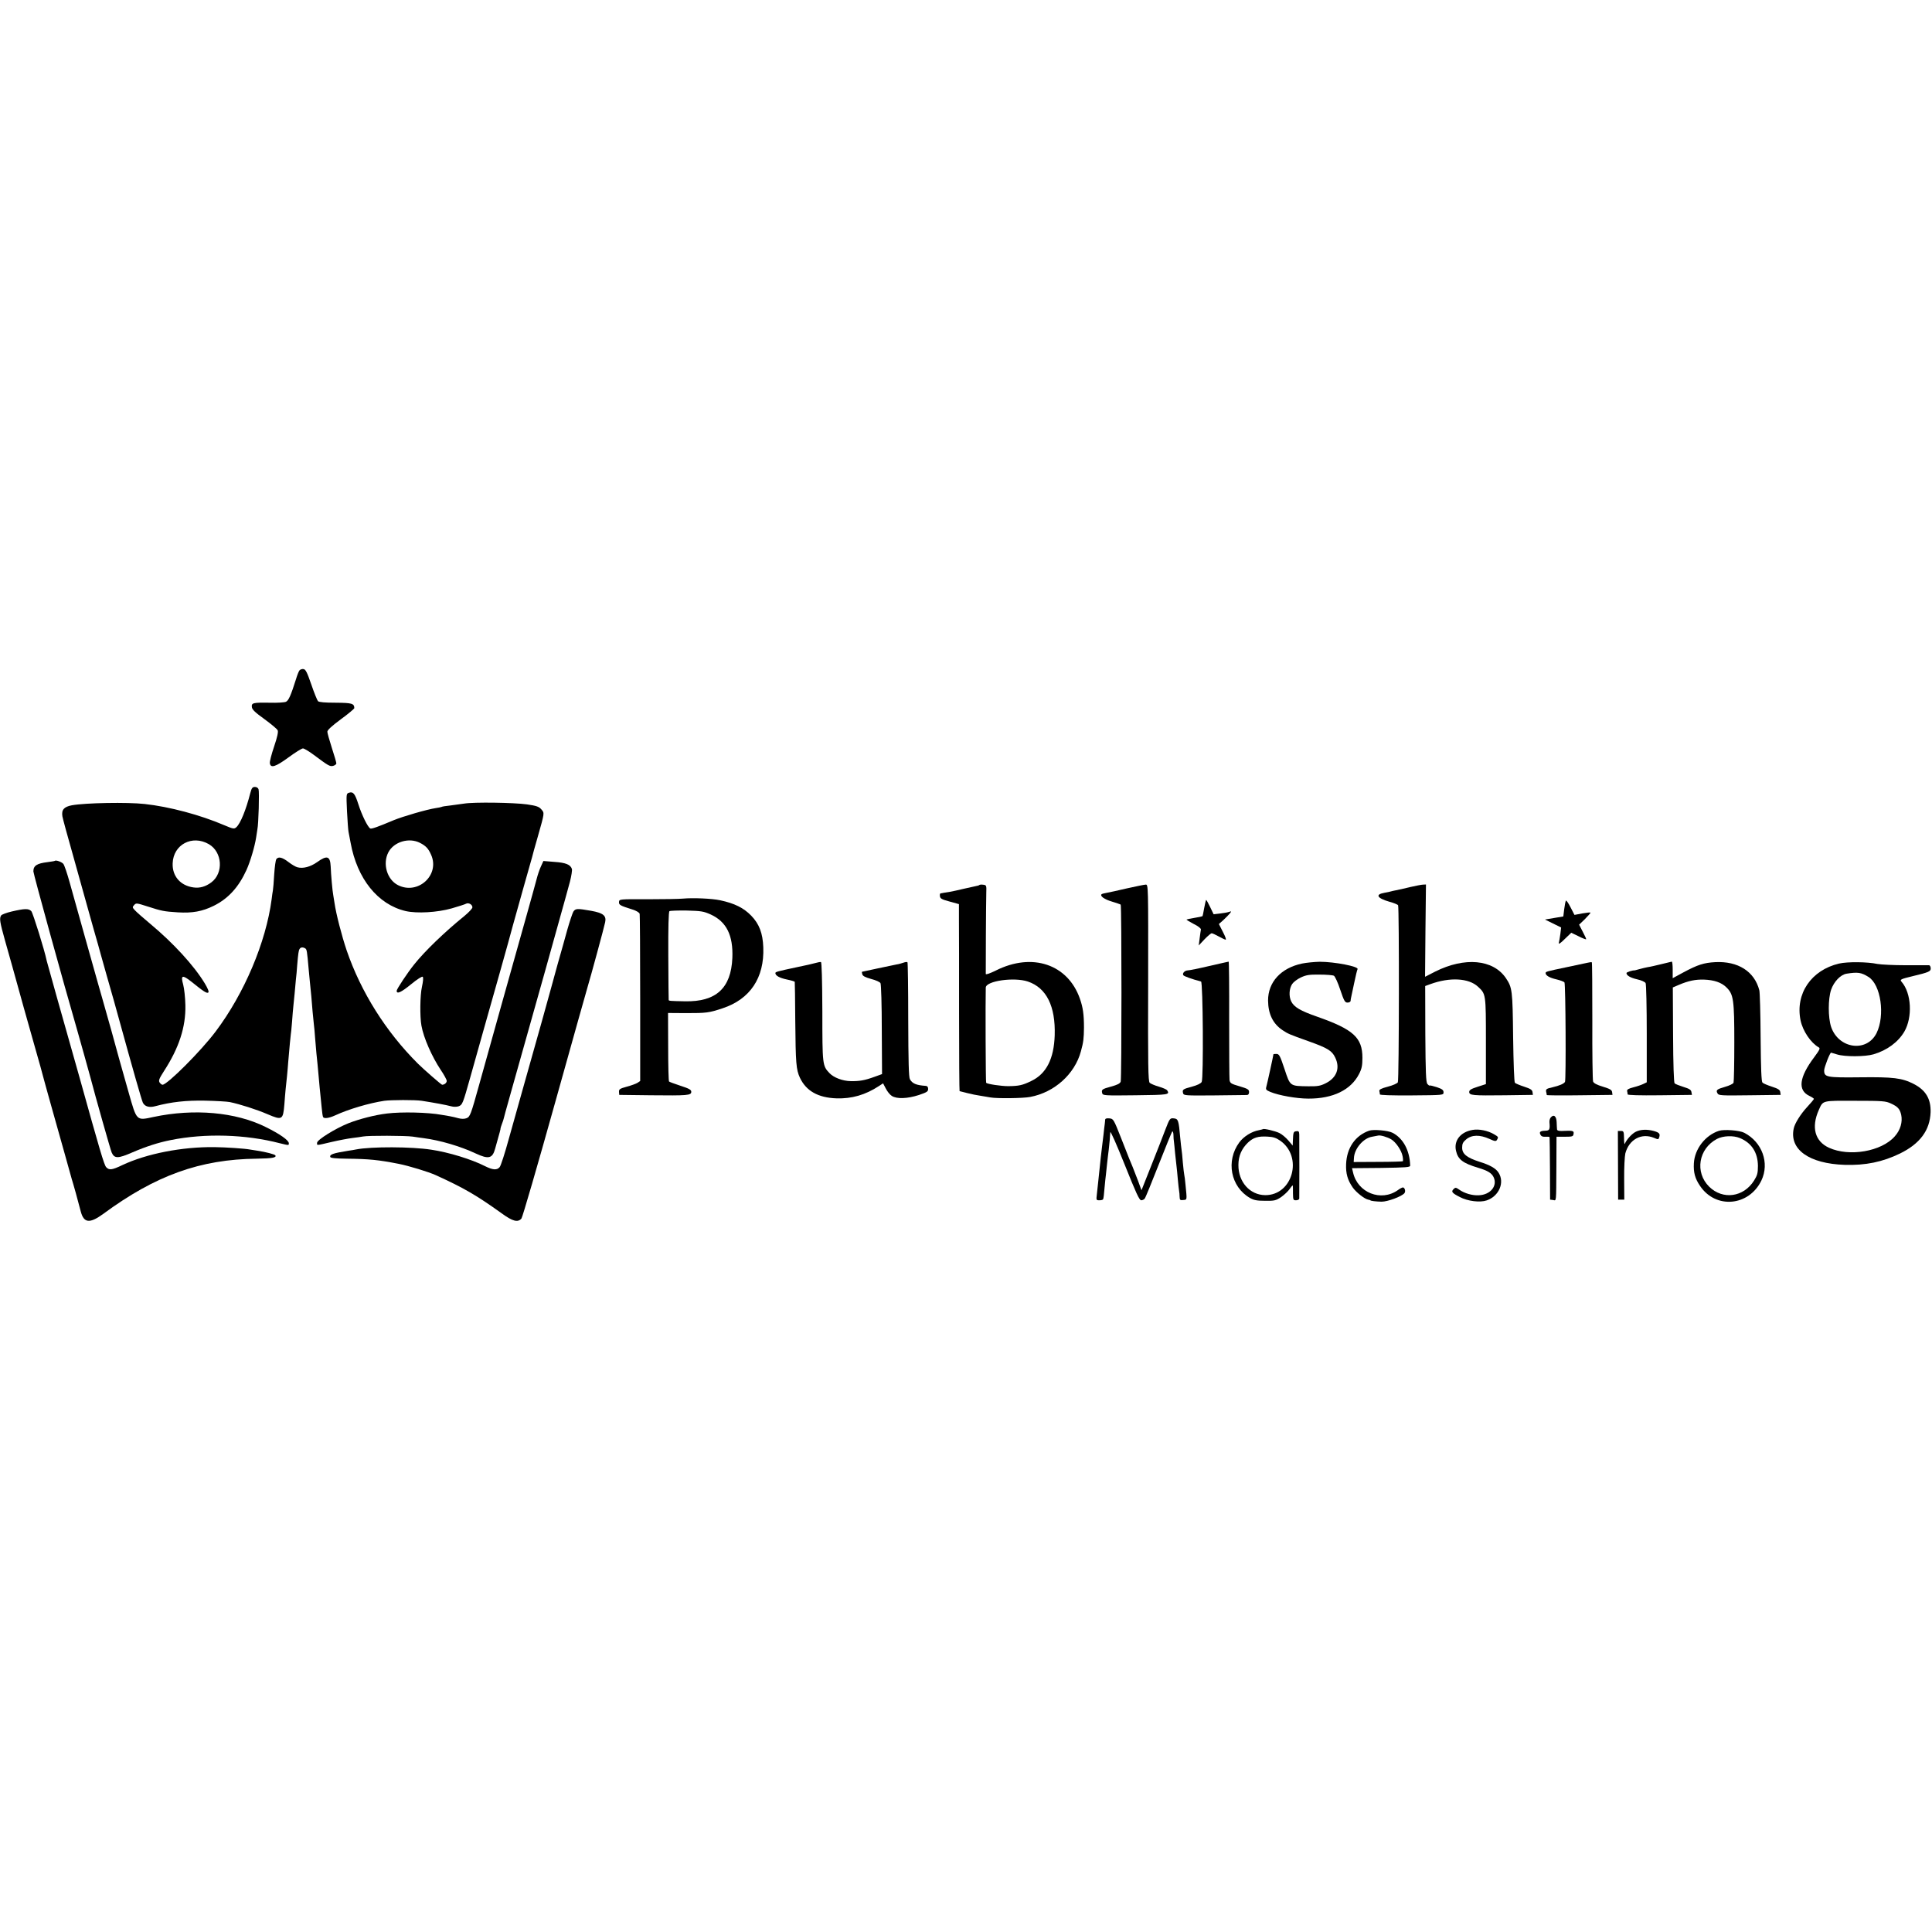 <?xml version="1.0" standalone="no"?>
<!DOCTYPE svg PUBLIC "-//W3C//DTD SVG 20010904//EN"
 "http://www.w3.org/TR/2001/REC-SVG-20010904/DTD/svg10.dtd">
<svg version="1.0" xmlns="http://www.w3.org/2000/svg"
 width="1505pt" height="1505pt" viewBox="0 0 1505 1505"
 preserveAspectRatio="xMidYMid meet">
<g transform="translate(0,1505) scale(0.1,-0.1)"
fill="#000000" stroke="none">
<path d="M2333 9828 c-6 -7 -18 -38 -27 -68 -40 -127 -58 -168 -79 -177 -12
-5 -69 -9 -125 -7 -131 2 -144 -1 -140 -34 2 -20 26 -42 98 -94 52 -38 99 -77
103 -87 6 -12 -3 -53 -28 -127 -20 -59 -35 -117 -33 -129 6 -41 44 -29 144 44
53 39 104 71 114 71 9 0 46 -22 81 -48 118 -88 128 -94 154 -88 14 4 25 12 25
20 0 7 -16 62 -35 120 -19 59 -35 116 -35 126 0 13 35 45 105 97 58 42 105 82
105 87 -1 36 -18 41 -145 42 -84 0 -129 4 -138 12 -6 7 -30 65 -52 130 -33 95
-44 118 -61 120 -11 2 -25 -3 -31 -10z"/>
<path d="M1950 8873 c-34 -133 -77 -238 -109 -267 -17 -15 -24 -14 -97 17
-185 79 -424 143 -617 164 -134 15 -462 9 -567 -10 -62 -12 -82 -35 -74 -86 3
-18 41 -158 85 -312 43 -153 87 -311 98 -351 11 -40 38 -138 61 -218 23 -80
48 -167 55 -195 8 -27 28 -99 45 -160 17 -60 43 -150 57 -200 14 -49 33 -119
43 -155 103 -374 173 -619 183 -640 15 -30 50 -40 97 -27 124 33 240 46 390
43 85 -2 171 -7 190 -11 77 -16 210 -58 295 -95 113 -48 120 -44 130 75 3 44
8 98 10 120 2 22 7 69 11 105 3 36 8 83 9 105 10 119 18 202 20 215 2 8 6 53
10 100 3 47 8 101 10 120 2 19 6 64 10 100 3 36 8 85 10 110 3 25 8 74 10 110
8 94 11 116 19 128 8 14 26 15 44 4 12 -8 14 -20 26 -157 7 -70 12 -131 21
-215 2 -25 7 -79 10 -120 4 -41 8 -86 10 -100 2 -14 7 -63 10 -110 9 -107 11
-131 19 -205 3 -33 8 -87 11 -120 3 -33 7 -80 10 -105 2 -25 7 -74 11 -110 3
-36 8 -68 11 -72 8 -14 47 -8 93 13 106 49 265 96 384 114 52 7 240 8 291 0
97 -15 189 -32 230 -43 17 -5 42 -5 57 0 30 11 33 18 92 228 56 199 138 492
227 805 45 160 92 328 104 375 13 47 51 182 84 300 34 118 63 223 66 233 2 10
22 83 45 162 53 187 52 181 27 210 -18 21 -37 28 -112 39 -101 14 -413 19
-490 6 -27 -4 -77 -11 -110 -15 -32 -3 -62 -8 -66 -11 -4 -2 -24 -6 -45 -9
-67 -10 -257 -65 -329 -95 -121 -51 -169 -68 -180 -64 -19 8 -67 105 -94 191
-26 81 -40 98 -72 88 -22 -7 -22 -10 -16 -144 4 -75 9 -147 12 -161 3 -14 10
-51 16 -84 51 -282 212 -482 429 -533 88 -20 247 -11 359 21 52 15 102 31 111
36 20 11 50 -6 50 -28 0 -9 -28 -39 -62 -67 -153 -124 -308 -273 -391 -377
-54 -67 -137 -193 -137 -206 0 -28 34 -13 110 49 51 42 88 65 93 60 6 -6 3
-36 -6 -78 -15 -64 -17 -232 -4 -303 17 -95 81 -240 150 -344 26 -38 47 -77
47 -86 0 -15 -18 -30 -36 -30 -6 0 -145 121 -189 165 -249 248 -443 557 -554
880 -39 115 -83 286 -95 370 -4 23 -8 50 -10 62 -6 27 -18 163 -20 223 -4 82
-28 90 -106 34 -51 -36 -108 -52 -153 -40 -13 3 -44 21 -70 41 -48 37 -78 44
-94 23 -6 -7 -13 -60 -17 -118 -3 -58 -8 -114 -10 -125 -2 -11 -7 -42 -10 -70
-44 -335 -213 -734 -436 -1030 -113 -151 -377 -415 -414 -415 -6 0 -16 8 -23
18 -9 15 -3 30 34 88 117 180 171 344 167 514 -1 58 -9 130 -17 160 -21 75 -7
79 65 22 95 -77 121 -93 131 -83 6 6 -5 33 -28 71 -85 140 -245 314 -425 464
-52 43 -105 90 -118 104 -21 22 -22 26 -7 42 15 17 20 16 104 -11 112 -36 127
-39 236 -46 113 -7 191 7 280 51 113 56 194 145 255 279 30 66 65 186 75 252
3 23 8 52 10 65 9 39 16 292 9 312 -3 10 -15 18 -28 18 -19 0 -26 -8 -36 -47z
m-323 -399 c105 -61 116 -224 20 -297 -45 -34 -91 -47 -140 -40 -102 14 -166
88 -162 188 5 146 152 224 282 149z m1645 10 c45 -23 65 -44 86 -92 71 -158
-102 -316 -258 -237 -85 43 -121 166 -75 255 43 83 162 118 247 74z"/>
<path d="M427 8344 c-2 -2 -28 -6 -58 -10 -81 -10 -109 -27 -109 -72 0 -19
235 -871 340 -1232 27 -95 88 -312 104 -372 38 -146 157 -566 166 -586 21 -48
49 -48 161 1 107 46 203 77 299 96 268 54 582 45 851 -25 70 -17 69 -17 69 0
0 23 -69 72 -181 127 -233 116 -558 145 -873 78 -135 -29 -130 -34 -194 191
-29 102 -61 217 -72 255 -23 86 -99 360 -134 480 -8 28 -22 75 -30 105 -22 78
-180 639 -223 795 -20 72 -42 137 -50 146 -13 15 -58 31 -66 23z"/>
<path d="M4213 8299 c-11 -24 -25 -66 -32 -94 -7 -27 -41 -151 -76 -275 -84
-297 -315 -1123 -371 -1325 -67 -241 -72 -255 -101 -266 -16 -6 -38 -6 -61 0
-21 6 -52 13 -69 16 -18 3 -48 8 -65 11 -103 19 -309 24 -423 10 -93 -11 -214
-42 -301 -76 -102 -41 -244 -129 -244 -152 0 -22 -12 -23 112 6 56 13 129 27
162 31 32 4 70 9 85 12 40 8 329 7 386 -1 28 -4 66 -10 85 -12 129 -17 285
-63 405 -119 101 -47 131 -40 152 37 37 131 43 153 42 158 0 3 5 19 11 35 7
17 13 37 15 46 3 16 41 150 321 1144 80 286 152 543 159 570 8 28 23 85 35
128 11 43 18 87 15 98 -11 34 -48 49 -136 55 l-86 7 -20 -44z"/>
<path d="M7629 8156 c-2 -3 -16 -7 -29 -9 -14 -3 -56 -12 -95 -21 -38 -10 -86
-19 -105 -23 -19 -3 -42 -7 -50 -8 -8 -2 -19 -4 -23 -4 -5 -1 -7 -11 -5 -23 2
-18 16 -25 76 -41 l72 -20 0 -121 c1 -67 1 -394 1 -728 0 -335 2 -608 4 -608
2 0 29 -7 60 -15 31 -8 75 -17 98 -20 23 -4 61 -10 83 -14 49 -9 253 -7 309 4
188 35 347 177 395 355 20 72 23 100 24 185 0 103 -8 158 -32 226 -94 268
-371 361 -654 219 -47 -23 -78 -34 -79 -27 -1 19 2 565 4 632 2 57 1 60 -23
63 -14 2 -28 1 -31 -2z m378 -752 c145 -49 216 -192 209 -419 -6 -183 -65
-299 -181 -355 -69 -34 -97 -40 -180 -41 -56 0 -163 16 -173 26 -4 3 -6 639
-3 742 2 52 221 83 328 47z"/>
<path d="M8780 8130 c-69 -16 -140 -32 -159 -35 -19 -3 -37 -8 -40 -11 -14
-14 22 -40 80 -57 35 -11 66 -21 69 -24 8 -8 8 -1356 0 -1379 -6 -15 -26 -25
-74 -38 -73 -20 -77 -24 -70 -52 5 -18 16 -19 260 -16 257 3 268 4 246 39 -4
6 -33 19 -64 28 -32 9 -64 23 -72 30 -12 12 -14 136 -12 780 1 759 1 765 -19
764 -11 0 -76 -14 -145 -29z"/>
<path d="M10985 8140 c-44 -11 -93 -22 -110 -25 -16 -3 -34 -7 -40 -9 -5 -2
-29 -7 -52 -11 -73 -13 -55 -42 42 -70 33 -9 63 -21 66 -27 9 -15 8 -1361 -2
-1379 -5 -9 -39 -24 -78 -34 -52 -14 -68 -22 -66 -34 2 -9 4 -20 4 -26 1 -6
89 -9 248 -8 248 2 248 2 248 24 0 18 -11 26 -52 40 -28 9 -53 15 -56 13 -2
-3 -10 3 -18 12 -11 14 -14 89 -16 390 l-1 373 41 15 c151 55 298 47 370 -20
62 -57 62 -57 62 -424 l0 -335 -65 -21 c-50 -16 -65 -25 -65 -40 0 -27 26 -29
278 -26 l218 3 -3 22 c-2 17 -16 26 -65 42 -34 11 -67 25 -72 30 -6 6 -11 151
-14 355 -4 367 -7 387 -56 460 -99 147 -321 167 -552 51 l-78 -40 3 360 4 359
-22 -1 c-11 0 -57 -9 -101 -19z"/>
<path d="M5321 8050 c-30 -3 -154 -5 -275 -5 -221 1 -222 1 -224 -21 -2 -23 9
-29 105 -59 31 -10 53 -23 56 -34 2 -10 4 -307 4 -660 l0 -642 -21 -14 c-11
-7 -49 -21 -83 -30 -55 -15 -62 -20 -61 -41 l2 -23 246 -3 c287 -3 315 -1 315
27 0 16 -16 25 -84 47 -46 15 -86 30 -89 33 -4 3 -7 125 -7 270 l-1 264 141
-1 c156 0 178 2 285 38 214 71 325 238 316 474 -4 111 -32 183 -94 247 -59 61
-130 96 -242 120 -66 14 -211 20 -289 13z m216 -124 c122 -56 175 -162 168
-338 -10 -236 -127 -343 -369 -338 -113 2 -126 3 -127 10 -1 3 -2 158 -3 345
-1 222 2 342 9 347 5 4 66 6 135 5 113 -3 131 -6 187 -31z"/>
<path d="M9381 7979 c-6 -34 -12 -64 -14 -66 -3 -2 -30 -8 -62 -13 -32 -5 -59
-11 -62 -13 -2 -2 23 -17 55 -34 35 -17 58 -35 57 -44 -2 -8 -6 -39 -10 -69
l-7 -55 45 48 c25 26 50 47 56 47 6 0 30 -11 55 -25 25 -14 49 -25 54 -25 6 0
-4 27 -22 61 l-31 61 35 31 c19 18 42 41 50 51 14 18 13 19 -4 13 -11 -4 -43
-10 -71 -13 l-51 -6 -27 56 c-15 31 -29 56 -31 56 -2 0 -9 -28 -15 -61z"/>
<path d="M12198 8034 c-3 -5 -9 -35 -13 -66 l-7 -57 -72 -12 -71 -12 63 -31
63 -31 -6 -50 c-4 -27 -9 -59 -12 -70 -3 -13 12 -4 46 30 l51 49 56 -27 c31
-16 58 -26 60 -24 2 1 -10 28 -26 58 l-29 56 45 43 c24 25 44 47 44 50 0 4
-28 1 -62 -5 l-63 -12 -31 60 c-17 33 -33 56 -36 51z"/>
<path d="M89 7949 c-39 -9 -75 -23 -80 -30 -15 -23 -11 -49 31 -199 23 -80 47
-167 55 -195 57 -207 123 -443 175 -625 34 -118 63 -223 65 -233 2 -10 32
-116 65 -235 34 -119 81 -289 106 -377 24 -88 48 -173 53 -190 10 -30 50 -173
70 -252 24 -91 69 -96 174 -20 408 301 756 426 1197 431 120 2 156 8 145 26
-5 8 -73 26 -139 36 -21 3 -47 7 -57 9 -41 8 -189 18 -279 19 -252 3 -528 -51
-717 -140 -81 -39 -103 -41 -126 -16 -16 17 -51 137 -207 697 -28 99 -57 203
-65 230 -45 156 -187 663 -191 680 -17 84 -107 371 -120 387 -21 22 -52 21
-155 -3z"/>
<path d="M4466 7948 c-7 -13 -28 -75 -46 -138 -17 -63 -52 -186 -77 -274 -24
-87 -46 -166 -48 -175 -3 -14 -115 -415 -230 -821 -24 -85 -69 -247 -101 -360
-31 -113 -63 -213 -72 -222 -21 -25 -54 -22 -114 8 -104 53 -283 108 -418 128
-154 24 -468 25 -586 2 -12 -3 -39 -7 -60 -10 -119 -19 -148 -29 -141 -49 2
-8 43 -12 129 -13 175 -2 244 -9 403 -40 81 -16 231 -62 289 -88 222 -101 319
-158 513 -297 86 -63 127 -74 155 -41 8 9 126 415 262 902 136 487 252 899
257 915 16 51 127 458 133 491 11 51 -15 72 -109 89 -109 19 -122 19 -139 -7z"/>
<path d="M6355 7549 c-16 -5 -82 -20 -146 -33 -155 -33 -169 -37 -169 -46 0
-20 32 -38 89 -50 34 -7 62 -15 62 -19 1 -3 3 -139 4 -301 3 -334 7 -382 36
-445 49 -104 142 -156 285 -161 119 -4 226 27 331 96 l32 21 21 -40 c11 -22
32 -49 47 -58 38 -25 122 -22 211 7 62 21 72 27 72 47 0 15 -6 23 -17 24 -76
5 -106 18 -125 52 -9 16 -12 133 -13 464 0 243 -3 444 -6 447 -3 4 -17 2 -31
-3 -14 -5 -38 -12 -54 -14 -16 -3 -82 -17 -148 -31 -65 -14 -119 -26 -121 -26
-2 0 -1 -9 2 -19 3 -14 23 -24 69 -37 36 -9 69 -24 73 -33 5 -9 10 -172 10
-362 l2 -346 -58 -21 c-77 -28 -117 -35 -185 -34 -64 1 -133 27 -167 63 -54
57 -55 64 -55 478 -1 247 -5 385 -11 387 -5 1 -23 -2 -40 -7z"/>
<path d="M9420 7525 c-80 -19 -155 -34 -166 -34 -25 -1 -46 -22 -36 -38 6 -8
63 -29 138 -49 15 -3 20 -755 5 -782 -6 -12 -35 -26 -76 -37 -72 -19 -76 -23
-69 -51 5 -18 15 -19 242 -17 130 2 245 3 255 3 11 0 17 8 17 23 0 20 -10 26
-74 45 -66 19 -74 24 -78 49 -2 15 -3 229 -3 476 1 246 -1 447 -4 446 -3 0
-71 -16 -151 -34z"/>
<path d="M10142 7544 c-164 -35 -264 -144 -264 -288 1 -105 38 -181 113 -231
44 -29 51 -32 202 -86 149 -53 183 -74 208 -127 40 -82 12 -158 -75 -201 -40
-20 -62 -24 -134 -23 -145 2 -141 -1 -186 135 -35 105 -42 117 -63 117 -13 0
-23 -1 -23 -2 0 -8 -50 -236 -56 -256 -5 -19 -1 -24 32 -38 65 -27 204 -52
296 -52 192 -1 332 68 395 192 21 41 26 65 26 126 0 157 -70 221 -352 320
-132 46 -181 75 -203 120 -19 40 -16 99 8 135 10 15 40 38 68 51 41 19 65 23
145 22 53 0 103 -4 112 -9 8 -4 31 -53 49 -108 30 -89 37 -101 57 -101 13 0
23 6 24 13 0 6 2 19 4 27 2 8 12 59 24 113 11 54 23 102 26 107 13 21 -179 58
-295 58 -41 -1 -104 -7 -138 -14z"/>
<path d="M12365 7550 c-16 -4 -88 -19 -160 -34 -157 -33 -165 -35 -165 -46 0
-19 31 -37 84 -49 30 -7 59 -18 63 -24 9 -14 13 -762 4 -775 -10 -15 -43 -29
-98 -42 -46 -10 -52 -15 -49 -33 3 -12 5 -24 5 -27 1 -3 116 -4 257 -2 l255 3
-3 22 c-2 17 -17 25 -72 42 -47 14 -71 27 -76 40 -4 11 -7 224 -6 473 0 250
-1 455 -4 456 -3 2 -18 0 -35 -4z"/>
<path d="M12940 7539 c-41 -10 -88 -21 -105 -23 -16 -3 -45 -10 -63 -15 -18
-5 -35 -10 -37 -10 -20 1 -65 -14 -65 -21 0 -19 31 -37 84 -49 32 -7 60 -20
65 -29 5 -9 9 -187 9 -395 l0 -378 -27 -13 c-14 -7 -49 -19 -77 -26 -38 -10
-51 -17 -49 -29 2 -9 4 -20 4 -26 1 -6 89 -9 251 -7 l250 3 -4 22 c-2 17 -16
26 -62 40 -32 10 -63 22 -69 28 -6 6 -11 144 -12 379 l-2 368 47 20 c75 32
130 43 196 41 79 -3 136 -22 175 -61 55 -54 61 -96 61 -429 0 -164 -3 -304 -6
-313 -3 -9 -33 -23 -65 -32 -66 -19 -74 -26 -60 -51 8 -17 28 -18 251 -15
l241 3 -3 22 c-2 17 -16 26 -65 42 -34 11 -68 25 -74 32 -8 8 -12 108 -14 350
-1 186 -6 352 -10 368 -38 148 -166 229 -344 220 -89 -5 -136 -20 -248 -80
l-83 -45 0 65 c0 36 -3 65 -7 64 -5 -1 -42 -10 -83 -20z"/>
<path d="M14326 7544 c-217 -51 -342 -235 -300 -442 17 -83 80 -176 142 -211
13 -7 6 -20 -36 -77 -117 -156 -130 -257 -37 -301 19 -9 35 -20 35 -23 0 -4
-24 -33 -54 -65 -49 -53 -95 -126 -103 -165 -36 -164 119 -275 397 -284 162
-5 294 22 430 88 156 76 234 181 239 322 3 104 -38 172 -131 220 -92 47 -160
55 -417 52 -264 -3 -281 1 -281 54 0 23 45 139 54 138 0 0 22 -7 47 -14 62
-19 218 -18 283 1 106 31 192 95 240 176 66 113 56 301 -21 389 -15 17 -9 21
87 44 126 30 140 37 140 60 0 13 -6 24 -12 25 -7 0 -89 0 -183 0 -93 0 -192 5
-220 10 -80 17 -234 18 -299 3z m229 -104 c97 -60 131 -300 63 -438 -77 -153
-296 -122 -354 49 -24 74 -24 216 0 289 22 63 73 117 120 125 89 14 114 10
171 -25z m175 -986 c54 -25 69 -42 80 -88 12 -56 -6 -119 -50 -168 -103 -118
-354 -161 -512 -89 -110 50 -140 159 -80 294 34 76 22 73 283 72 216 0 238 -2
279 -21z"/>
<path d="M12080 6345 c-7 -8 -11 -24 -10 -37 5 -56 1 -65 -30 -66 -41 -1 -52
-9 -40 -31 6 -13 19 -18 40 -16 16 1 31 0 31 -4 1 -3 2 -114 3 -246 l1 -240
23 -3 c27 -4 24 -28 26 258 l1 235 65 0 c60 0 65 2 68 23 4 24 -6 26 -90 22
-25 -1 -38 3 -39 12 -1 7 -2 33 -3 57 -2 47 -23 63 -46 36z"/>
<path d="M8609 6328 c0 -7 -2 -22 -3 -33 -2 -11 -6 -49 -10 -85 -4 -36 -9 -76
-11 -90 -2 -14 -6 -52 -10 -85 -3 -33 -8 -76 -10 -95 -2 -19 -7 -62 -10 -95
-3 -33 -8 -79 -11 -102 -5 -41 -4 -43 20 -43 13 0 27 3 29 8 3 4 8 43 11 87 4
44 9 91 11 105 2 14 6 52 9 85 4 33 9 83 13 110 6 54 10 96 12 135 1 14 49
-95 112 -252 88 -220 114 -278 129 -278 9 0 22 6 27 13 6 6 54 125 108 262 54
138 102 254 106 260 5 5 9 -5 10 -25 0 -19 2 -44 4 -55 1 -11 6 -51 9 -90 4
-38 9 -83 11 -100 2 -16 7 -63 10 -102 4 -40 8 -81 10 -90 2 -10 4 -31 4 -46
1 -25 4 -28 29 -25 30 3 29 -3 17 118 -3 36 -8 72 -10 80 -2 8 -7 51 -11 95
-3 44 -8 89 -10 100 -2 10 -6 51 -10 90 -12 139 -16 150 -50 153 -30 3 -32 1
-67 -90 -19 -51 -69 -178 -110 -281 l-75 -189 -27 74 c-15 40 -34 89 -42 108
-20 47 -23 54 -90 225 -58 147 -60 150 -91 153 -21 2 -32 -1 -33 -10z"/>
<path d="M9838 6254 c-2 -1 -16 -5 -31 -8 -57 -10 -119 -49 -153 -95 -106
-144 -68 -346 83 -433 30 -17 54 -22 118 -22 73 -1 84 2 125 29 24 17 55 46
67 64 13 19 23 30 24 25 1 -5 1 -33 1 -61 1 -49 2 -53 24 -53 13 0 24 6 25 13
1 19 1 469 0 500 -1 23 -5 28 -23 25 -23 -3 -24 -7 -27 -82 l-1 -30 -35 41
c-19 22 -50 48 -69 57 -33 16 -122 37 -128 30z m135 -90 c179 -126 97 -425
-117 -424 -119 1 -210 102 -209 235 0 70 25 127 75 175 42 39 78 50 151 46 44
-2 67 -9 100 -32z"/>
<path d="M11471 6248 c-94 -16 -147 -83 -129 -162 15 -68 53 -97 173 -133 73
-22 103 -40 119 -71 34 -68 -22 -139 -114 -143 -51 -3 -112 15 -153 44 -26 18
-30 18 -44 4 -20 -20 -13 -30 49 -62 61 -32 157 -44 209 -26 97 33 142 141 92
217 -21 33 -67 59 -148 84 -99 32 -135 61 -135 110 0 30 6 43 31 64 44 37 106
38 182 4 41 -19 50 -20 58 -8 13 22 12 24 -22 44 -49 29 -119 43 -168 34z"/>
<path d="M10665 6242 c-108 -38 -174 -134 -179 -260 -3 -73 11 -124 52 -183
27 -38 92 -89 120 -94 9 -2 17 -4 17 -5 0 -5 46 -10 87 -11 48 0 156 40 178
66 12 14 3 45 -12 45 -5 0 -23 -9 -39 -21 -131 -93 -314 -20 -349 138 l-8 33
227 2 c193 3 226 5 226 18 -3 118 -55 214 -138 256 -34 18 -149 28 -182 16z
m172 -67 c37 -22 81 -87 89 -132 4 -19 4 -36 2 -39 -3 -2 -90 -5 -194 -5
l-189 -1 2 31 c3 73 73 155 141 166 20 4 42 8 47 9 18 5 71 -11 102 -29z"/>
<path d="M12743 6234 c-31 -15 -73 -62 -86 -94 -3 -8 -6 11 -6 43 -1 53 -3 57
-25 57 l-23 0 1 -267 1 -268 24 0 24 0 -1 160 c-1 88 4 178 9 200 29 109 126
162 224 121 32 -14 35 -13 40 5 9 27 0 37 -43 49 -52 14 -102 12 -139 -6z"/>
<path d="M13390 6241 c-107 -35 -189 -142 -195 -253 -4 -71 9 -119 48 -176
122 -182 381 -159 478 42 65 136 6 300 -134 372 -36 19 -157 28 -197 15z m163
-56 c92 -38 140 -113 141 -217 0 -57 -5 -74 -30 -114 -81 -130 -243 -153 -350
-48 -113 112 -83 296 61 372 48 25 127 28 178 7z"/>
</g>
</svg>

